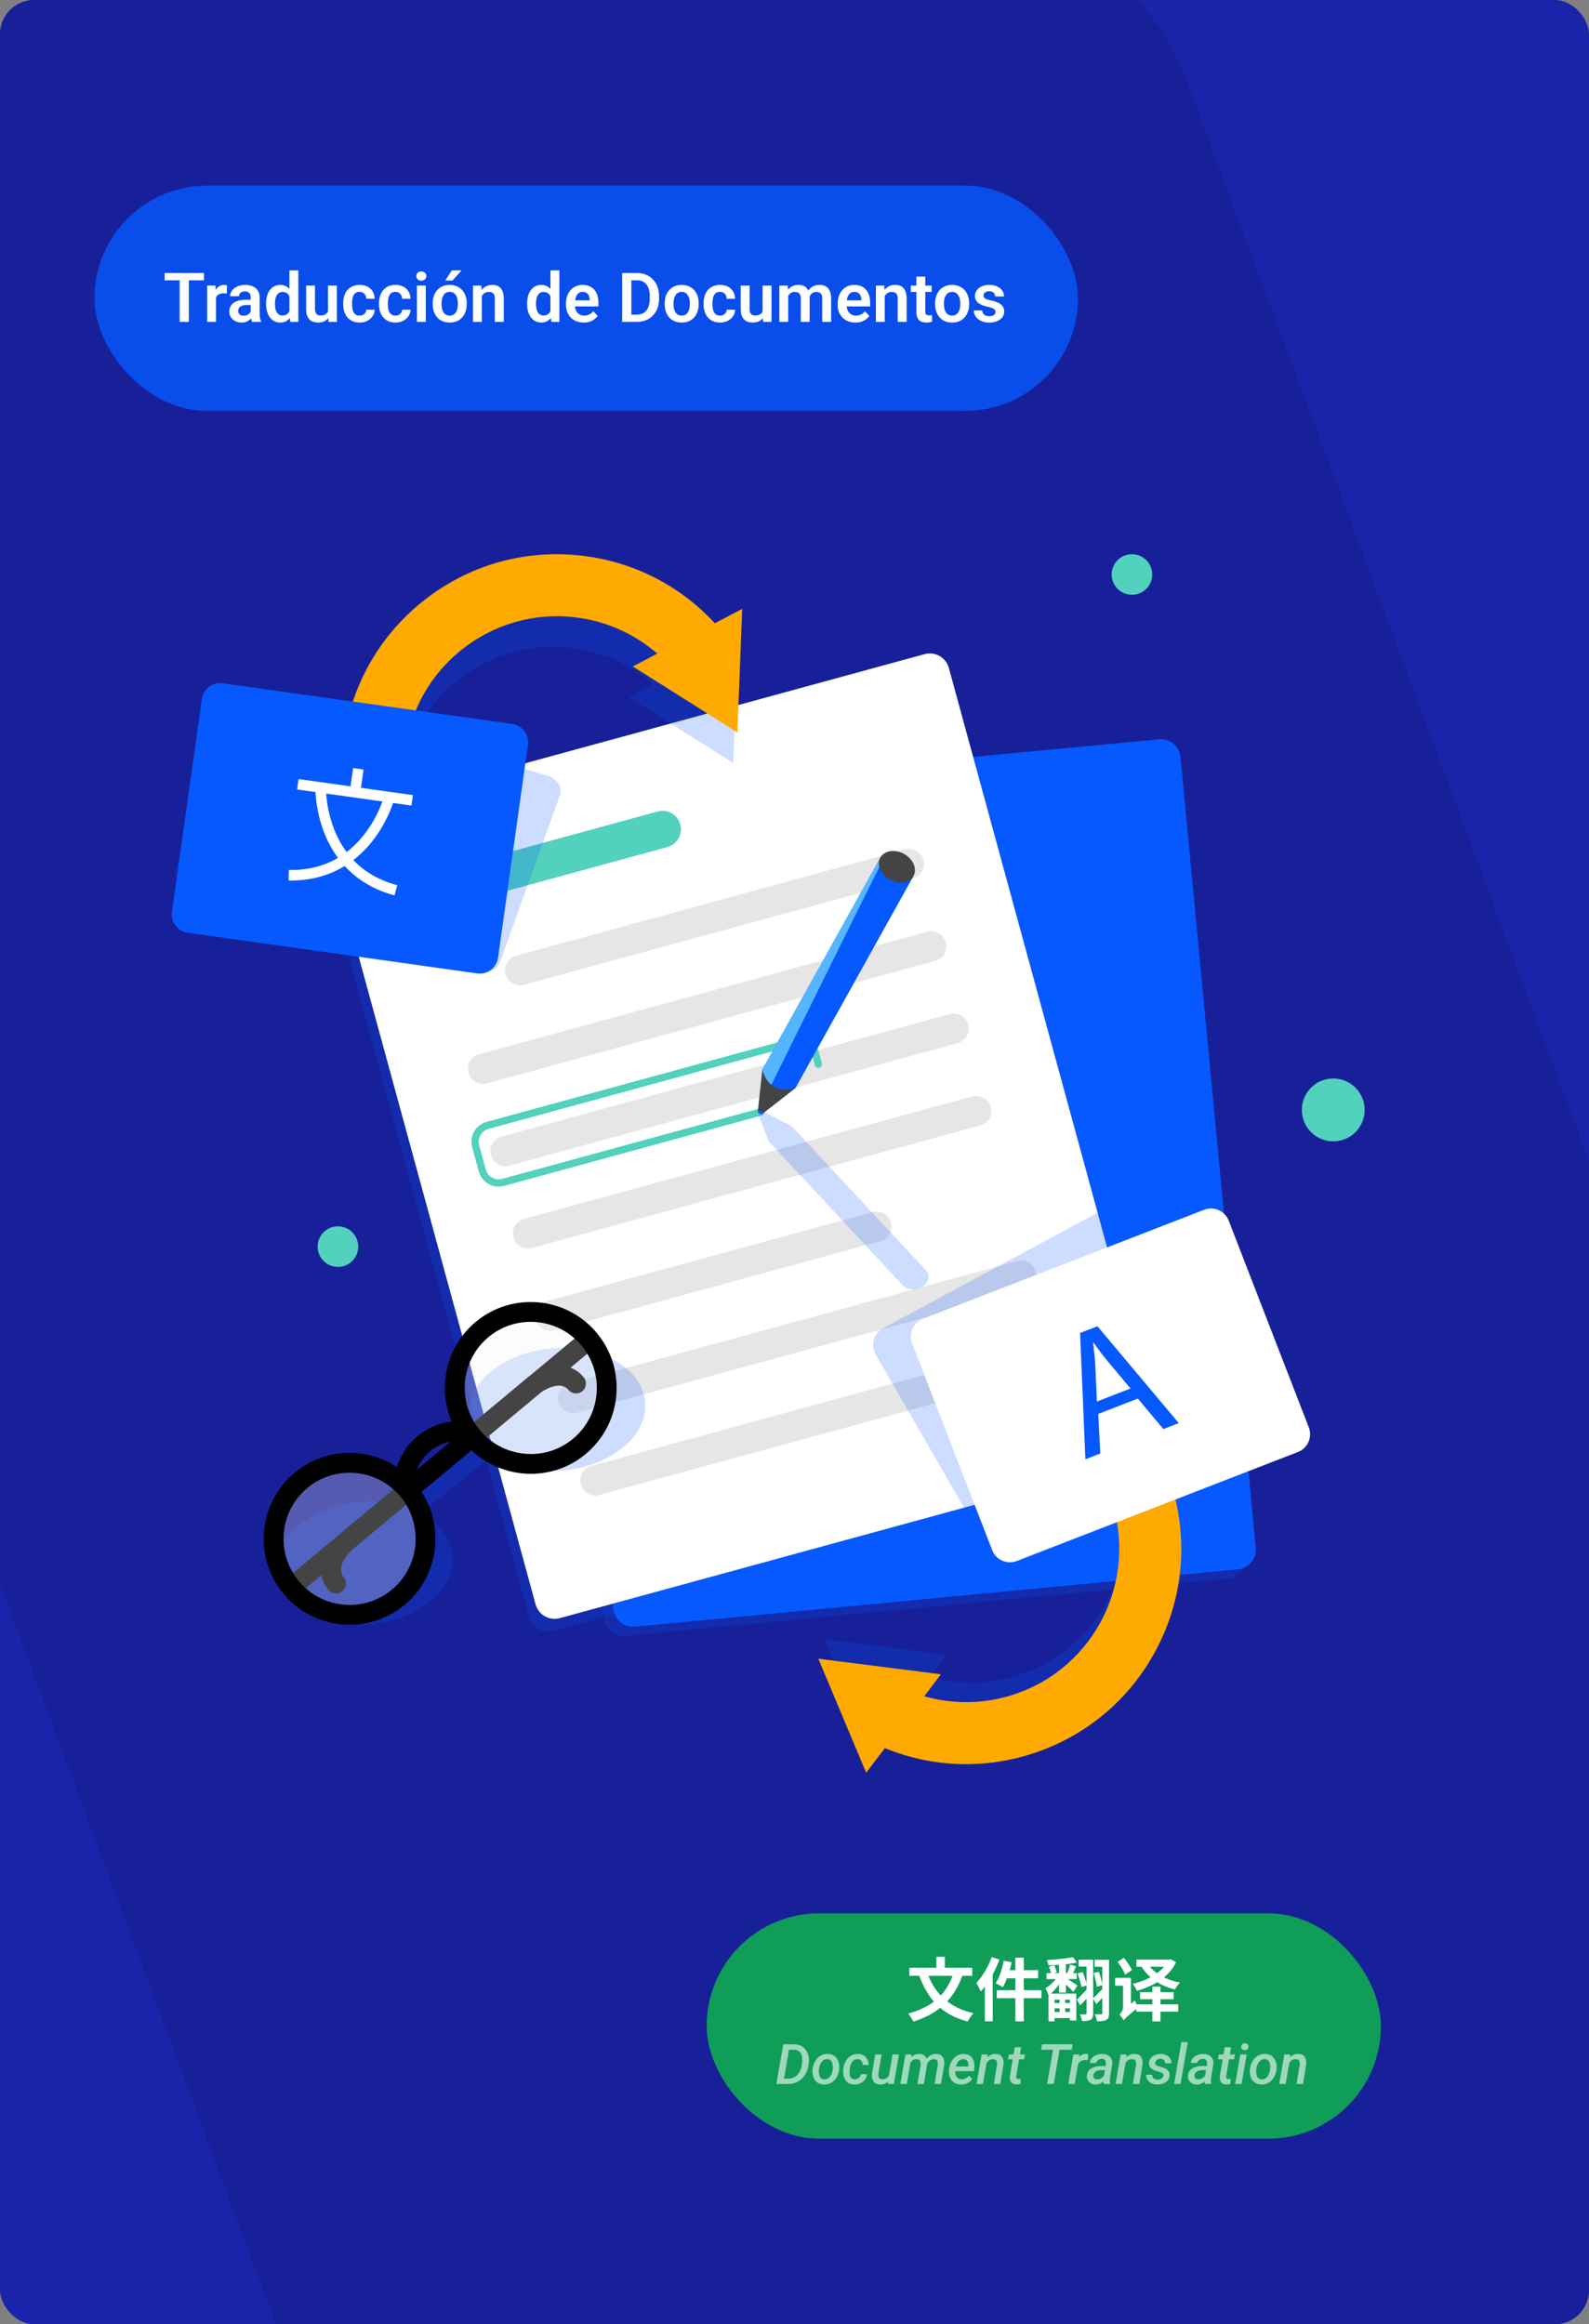 <svg width="370" height="541" viewBox="0 0 370 541" fill="none" xmlns="http://www.w3.org/2000/svg">
<rect x="0" y="0" width="370" height="541" fill="#808080" stroke="none"/>
<g clip-path="url(#clip0_4084_22069)">
<rect width="370" height="541" rx="8" fill="#1A24AA"/>
<path d="M-117.858 52.461C-130.034 19.789 -105.873 -15 -71.006 -15H228.99C249.869 -15 268.55 -2.026 275.842 17.539L474.858 551.539C487.034 584.211 462.873 619 428.006 619H128.01C107.131 619 88.45 606.026 81.158 586.461L-117.858 52.461Z" fill="#172099"/>
<path opacity="0.2" d="M290.23 362.388L272.712 178.333C272.471 175.808 270.23 173.956 267.705 174.197L127.259 187.564C124.734 187.805 122.882 190.046 123.123 192.571L140.641 376.626C140.881 379.151 143.123 381.003 145.648 380.763L286.094 367.395C288.618 367.155 290.47 364.913 290.23 362.388Z" fill="#0659FF"/>
<path d="M292.404 360.266L274.885 176.211C274.645 173.686 272.404 171.834 269.879 172.075L129.433 185.442C126.908 185.683 125.056 187.924 125.296 190.449L142.815 374.504C143.055 377.029 145.297 378.881 147.822 378.64L288.267 365.273C290.792 365.032 292.644 362.791 292.404 360.266Z" fill="#0659FF"/>
<path opacity="0.2" d="M268.135 336.792L219.417 158.44C218.749 155.993 216.223 154.552 213.777 155.22L77.682 192.395C75.236 193.063 73.794 195.588 74.462 198.035L123.18 376.388C123.849 378.834 126.374 380.276 128.82 379.608L264.915 342.433C267.361 341.764 268.803 339.239 268.135 336.792Z" fill="#0659FF"/>
<path d="M266.44 339.47L130.346 376.645C127.899 377.313 125.374 375.871 124.705 373.425L75.988 195.072C75.319 192.626 76.761 190.1 79.208 189.432L215.302 152.257C217.749 151.589 220.274 153.03 220.942 155.477L269.66 333.83C270.328 336.276 268.887 338.802 266.44 339.47Z" fill="white"/>
<path d="M155.394 197.165L103.073 211.457C100.788 212.081 98.429 210.734 97.805 208.449C97.181 206.164 98.527 203.805 100.813 203.181L153.133 188.889C155.418 188.265 157.777 189.611 158.401 191.897C159.026 194.182 157.679 196.541 155.394 197.165Z" fill="#52D1BD"/>
<path d="M212.531 204.49L122.035 229.21C120.167 229.72 118.239 228.62 117.728 226.751C117.218 224.883 118.319 222.955 120.187 222.445L210.684 197.725C212.552 197.215 214.48 198.316 214.99 200.184C215.5 202.052 214.399 203.98 212.531 204.49Z" fill="black" fill-opacity="0.1"/>
<path d="M217.766 223.651L113.382 252.164C111.514 252.674 109.586 251.573 109.076 249.705C108.566 247.837 109.666 245.909 111.535 245.399L215.918 216.886C217.786 216.376 219.714 217.477 220.224 219.345C220.734 221.213 219.634 223.141 217.766 223.651Z" fill="black" fill-opacity="0.1"/>
<path d="M222.998 242.812L118.615 271.324C116.747 271.835 114.819 270.734 114.308 268.866C113.798 266.998 114.899 265.07 116.767 264.559L221.15 236.047C223.018 235.536 224.946 236.637 225.456 238.505C225.967 240.373 224.866 242.301 222.998 242.812Z" fill="black" fill-opacity="0.1"/>
<path d="M228.232 261.972L123.849 290.485C121.981 290.995 120.053 289.894 119.543 288.026C119.032 286.158 120.133 284.23 122.001 283.72L226.384 255.207C228.253 254.697 230.181 255.797 230.691 257.665C231.201 259.534 230.1 261.462 228.232 261.972Z" fill="black" fill-opacity="0.1"/>
<path d="M205.027 288.901L129.084 309.646C127.215 310.156 125.287 309.055 124.777 307.187C124.267 305.319 125.368 303.391 127.236 302.881L203.18 282.136C205.048 281.626 206.976 282.727 207.486 284.595C207.996 286.463 206.896 288.391 205.027 288.901Z" fill="black" fill-opacity="0.1"/>
<path d="M238.701 300.293L134.318 328.806C132.45 329.316 130.522 328.215 130.011 326.347C129.501 324.479 130.602 322.551 132.47 322.041L236.853 293.528C238.721 293.018 240.649 294.119 241.16 295.987C241.67 297.855 240.569 299.783 238.701 300.293Z" fill="black" fill-opacity="0.1"/>
<path d="M243.933 319.454L139.55 347.967C137.682 348.477 135.754 347.377 135.244 345.508C134.734 343.64 135.834 341.712 137.703 341.202L242.086 312.689C243.954 312.179 245.882 313.28 246.392 315.148C246.902 317.016 245.802 318.944 243.933 319.454Z" fill="black" fill-opacity="0.1"/>
<path d="M116.103 276.207C115.28 276.207 114.467 275.993 113.733 275.574C112.621 274.939 111.822 273.908 111.485 272.673L109.941 267.023C109.604 265.787 109.767 264.494 110.403 263.381C111.038 262.269 112.068 261.47 113.304 261.133L184.787 241.606C186.024 241.268 187.317 241.433 188.429 242.068C189.542 242.703 190.34 243.733 190.678 244.969L191.368 247.497C191.492 247.95 191.225 248.416 190.773 248.54C190.321 248.664 189.854 248.397 189.731 247.945L189.04 245.416C188.822 244.618 188.306 243.953 187.588 243.542C186.869 243.132 186.033 243.026 185.235 243.244L113.752 262.77C112.104 263.221 111.129 264.927 111.579 266.575L113.122 272.225C113.573 273.873 115.28 274.847 116.927 274.398L176.84 258.032C177.294 257.907 177.76 258.175 177.883 258.627C178.007 259.08 177.74 259.546 177.288 259.67L117.375 276.035C116.954 276.15 116.528 276.207 116.103 276.207Z" fill="#52D1BD"/>
<path opacity="0.2" d="M170.738 177.608L171.864 148.851L165.494 152.204C157.332 143.364 146.368 137.8 134.322 136.449C121.031 134.959 107.955 138.734 97.503 147.078C87.05 155.422 80.473 167.338 78.983 180.629C78.826 182.022 78.727 183.436 78.688 184.83L93.112 185.241C93.141 184.245 93.212 183.234 93.324 182.237C95.514 162.707 113.184 148.6 132.714 150.79C139.968 151.604 146.67 154.563 152.081 159.265L146.395 162.258L170.738 177.608Z" fill="#0659FF"/>
<path d="M171.699 170.477L172.825 141.72L166.455 145.073C158.293 136.234 147.328 130.669 135.283 129.318C121.992 127.828 108.916 131.603 98.464 139.947C88.011 148.291 81.434 160.207 79.944 173.498C79.787 174.891 79.688 176.305 79.648 177.7L94.073 178.11C94.102 177.114 94.173 176.103 94.285 175.106C96.475 155.576 114.145 141.469 133.675 143.659C140.929 144.473 147.631 147.432 153.042 152.134L147.356 155.127L171.699 170.477Z" fill="#FFAA00"/>
<path opacity="0.2" d="M127.346 180.512L60.263 161.075C57.925 160.398 55.494 161.345 54.832 163.189L40.865 202.103C40.203 203.948 41.561 205.993 43.898 206.67L110.981 226.107C113.318 226.784 115.75 225.838 116.412 223.993L130.379 185.079C131.041 183.234 129.683 181.19 127.346 180.512Z" fill="#0659FF"/>
<path d="M111.121 226.578L43.699 217.105C41.349 216.775 39.712 214.603 40.042 212.253L47.005 162.697C47.335 160.348 49.508 158.711 51.857 159.041L119.279 168.514C121.628 168.844 123.265 171.016 122.935 173.366L115.972 222.922C115.642 225.271 113.47 226.908 111.121 226.578Z" fill="#0659FF"/>
<path d="M91.524 186.9L95.809 187.501L96.149 185.076L84.051 183.376L84.649 179.115L82.224 178.774L81.625 183.035L69.526 181.335L69.185 183.761L73.469 184.363C73.551 186.141 73.921 189.85 75.523 193.914C76.238 195.728 77.256 197.732 78.697 199.681C75.376 201.637 71.554 202.581 67.261 202.496L67.213 204.946C72.638 205.053 76.924 203.612 80.257 201.574C82.899 204.452 86.623 207.018 91.867 208.41L92.495 206.042C88.346 204.94 84.931 202.979 82.278 200.184C84.201 198.708 85.731 197.062 86.918 195.515C89.578 192.05 90.956 188.587 91.524 186.9ZM80.714 198.322C79.568 196.778 78.606 195.036 77.834 193.095C76.471 189.671 76.066 186.464 75.947 184.711L89.047 186.552C88.45 188.204 87.176 191.175 84.923 194.091C83.646 195.744 82.241 197.154 80.714 198.322Z" fill="white"/>
<path opacity="0.2" d="M210.215 299.183C210.218 299.187 210.221 299.192 210.225 299.196C211.268 300.315 213.32 300.438 214.809 299.472C216.298 298.505 216.659 296.814 215.616 295.695C215.612 295.69 215.608 295.687 215.604 295.683L184.386 262.182C184.386 262.182 184.384 262.182 184.384 262.182L184.386 262.181L177.367 258.506C177.191 258.316 176.843 258.295 176.591 258.459C176.339 258.623 176.278 258.909 176.454 259.099L178.995 265.682L178.997 265.68C178.997 265.681 178.997 265.682 178.997 265.683L210.215 299.183Z" fill="#0659FF"/>
<path d="M177.826 259.049C177.981 258.77 177.815 258.381 177.454 258.18C177.094 257.979 176.675 258.043 176.52 258.322C176.364 258.601 176.531 258.99 176.891 259.191C177.252 259.392 177.67 259.328 177.826 259.049Z" fill="#0659FF"/>
<path d="M185.215 253.277L177.806 259.048L176.5 258.321L177.505 248.983L185.215 253.277Z" fill="#444444"/>
<path d="M212.704 203.914L185.215 253.274C182.567 254.028 180.792 253.441 179.623 252.486C177.944 251.112 177.508 248.982 177.508 248.982L204.997 199.622L212.704 203.914Z" fill="#0659FF"/>
<path d="M179.623 252.486C177.944 251.112 177.508 248.982 177.508 248.982L204.997 199.622L205.661 199.992C199.66 211.978 183.765 244.109 179.623 252.486Z" fill="#55B6FF"/>
<path d="M212.702 203.897C213.62 202.248 212.638 199.951 210.509 198.765C208.38 197.58 205.91 197.955 204.992 199.603C204.074 201.252 205.056 203.549 207.185 204.735C209.314 205.92 211.784 205.545 212.702 203.897Z" fill="#444444"/>
<path opacity="0.2" d="M191.879 381.516L203.016 408.053L207.371 402.321C218.505 406.881 230.794 407.289 242.281 403.421C254.956 399.153 265.21 390.204 271.155 378.223C277.099 366.242 278.023 352.663 273.754 339.988C273.307 338.659 272.799 337.336 272.246 336.056L259 341.782C259.395 342.697 259.758 343.643 260.078 344.593C266.35 363.218 256.3 383.473 237.675 389.745C230.758 392.074 223.432 392.226 216.542 390.252L220.43 385.136L191.879 381.516Z" fill="#0659FF"/>
<path d="M190.551 386.09L201.688 412.628L206.043 406.896C217.177 411.456 229.466 411.863 240.953 407.995C253.628 403.727 263.882 394.778 269.827 382.797C275.771 370.816 276.695 357.238 272.426 344.562C271.979 343.234 271.471 341.911 270.918 340.63L257.671 346.356C258.067 347.271 258.43 348.217 258.75 349.168C265.022 367.792 254.972 388.047 236.347 394.319C229.43 396.648 222.104 396.8 215.214 394.826L219.101 389.71L190.551 386.09Z" fill="#FFAA00"/>
<path opacity="0.2" d="M301.572 326.461L273.472 277.689C272.313 275.535 269.627 274.728 267.472 275.887L205.642 309.149C203.488 310.308 202.681 312.994 203.84 315.149L231.94 363.921C233.099 366.075 235.785 366.882 237.94 365.723L299.77 332.461C301.924 331.302 302.731 328.616 301.572 326.461Z" fill="#0659FF"/>
<path d="M302.226 337.971L236.762 363.343C234.481 364.227 231.915 363.094 231.031 360.813L212.383 312.696C211.499 310.415 212.631 307.849 214.912 306.965L280.376 281.593C282.657 280.709 285.223 281.842 286.107 284.123L304.756 332.24C305.64 334.521 304.507 337.087 302.226 337.971Z" fill="white"/>
<path d="M255.735 329.109L256.204 338.328L252.734 339.672L251.492 310.269L255.54 308.7L274.476 331.246L270.891 332.635L264.948 325.539L255.735 329.109ZM263.238 323.186L257.795 316.694C256.56 315.222 255.577 313.829 254.609 312.475L254.531 312.505C254.744 314.196 254.932 315.941 255.043 317.716L255.413 326.219L263.238 323.186Z" fill="#0659FF"/>
<path opacity="0.2" d="M128.501 313.858C117.164 314.817 108.511 321.96 109.176 329.812C109.344 331.807 110.101 333.655 111.318 335.288L92.86 350.348C90.048 349.647 86.929 349.381 83.676 349.656C72.338 350.615 63.686 357.758 64.35 365.609C65.014 373.462 74.744 379.049 86.081 378.091C97.418 377.131 106.071 369.989 105.406 362.136C105.059 358.027 102.225 354.54 97.98 352.285L114.791 338.568C118.818 341.338 124.613 342.825 130.906 342.292C142.244 341.333 150.896 334.191 150.232 326.339C149.567 318.487 139.838 312.899 128.501 313.858Z" fill="#0659FF"/>
<path d="M135.607 323.813C134.627 324.629 133.171 324.496 132.355 323.516C130.242 320.979 125.91 324.124 125.867 324.156L69.649 370.971C68.669 371.787 67.213 371.654 66.398 370.674C65.582 369.695 65.715 368.239 66.695 367.423L123.02 320.524C125.844 318.437 132.011 315.886 135.904 320.562C136.719 321.541 136.586 322.998 135.607 323.813Z" fill="black"/>
<path d="M79.722 370.346C80.702 369.53 80.835 368.074 80.019 367.094C77.906 364.557 81.784 360.866 81.824 360.829L138.047 314.021C139.027 313.205 139.16 311.749 138.344 310.77C137.529 309.79 136.073 309.657 135.093 310.473L78.767 357.372C76.204 359.771 72.578 365.373 76.471 370.049C77.286 371.028 78.743 371.161 79.722 370.346Z" fill="black"/>
<path opacity="0.28" d="M93.578 370.352C100.302 363.628 100.302 352.726 93.578 346.001C86.853 339.277 75.951 339.277 69.226 346.001C62.502 352.726 62.502 363.628 69.226 370.352C75.951 377.077 86.853 377.077 93.578 370.352Z" fill="#F2F2F2"/>
<path opacity="0.28" d="M123.582 340.277C133.092 340.277 140.802 332.568 140.802 323.058C140.802 313.548 133.092 305.839 123.582 305.839C114.073 305.839 106.363 313.548 106.363 323.058C106.363 332.568 114.073 340.277 123.582 340.277Z" fill="#F2F2F2"/>
<path d="M110.781 307.683C103.85 313.454 101.822 322.973 105.167 330.863C99.154 331.603 94.234 335.7 92.416 341.479C85.263 336.761 75.546 337.021 68.603 342.802C60.122 349.863 58.978 362.512 66.029 370.981C73.091 379.461 85.728 380.616 94.208 373.554C97.023 371.21 99.031 368.257 100.201 365.02C100.492 364.216 100.743 363.387 100.929 362.551C101.136 361.598 101.278 360.638 101.346 359.66C101.714 354.667 100.238 349.527 96.782 345.375C96.644 345.21 96.496 345.032 96.346 344.876C96.422 344.414 96.507 343.963 96.613 343.513C97.207 341.196 98.416 339.208 100.131 337.78C101.846 336.352 104.02 335.523 106.407 335.359C106.868 335.335 107.339 335.324 107.806 335.355C107.932 335.531 108.07 335.696 108.208 335.862C111.654 340.002 116.442 342.384 121.42 342.926C122.393 343.037 123.363 343.071 124.338 343.04C125.193 343.008 126.064 342.924 126.908 342.782C130.304 342.218 133.572 340.779 136.387 338.435C144.867 331.374 146.021 318.737 138.96 310.256C131.908 301.787 119.261 300.622 110.781 307.683ZM96.521 361.034C95.895 364.419 94.116 367.623 91.254 370.006C84.725 375.442 75.014 374.555 69.578 368.027C64.151 361.509 65.028 351.787 71.557 346.35C77.459 341.436 85.992 341.702 91.585 346.639L91.594 346.65C92.172 347.151 92.721 347.715 93.233 348.33C93.529 348.684 93.813 349.049 94.063 349.422C95.715 351.791 96.595 354.484 96.749 357.219C96.829 358.494 96.756 359.777 96.521 361.034ZM133.432 334.887C130.57 337.27 127.097 338.44 123.654 338.442C122.375 338.445 121.1 338.285 119.861 337.975C117.199 337.328 114.71 335.975 112.68 333.921C112.359 333.607 112.051 333.262 111.756 332.907C111.244 332.292 110.789 331.65 110.401 330.991C110.401 330.991 110.401 330.991 110.391 330.98C106.549 324.585 107.833 316.145 113.735 311.231C120.265 305.795 129.985 306.693 135.412 313.211C140.848 319.74 139.961 329.451 133.432 334.887Z" fill="black"/>
<path d="M310.448 265.664C314.489 265.664 317.764 262.389 317.764 258.349C317.764 254.309 314.489 251.033 310.448 251.033C306.408 251.033 303.133 254.309 303.133 258.349C303.133 262.389 306.408 265.664 310.448 265.664Z" fill="#52D1BD"/>
<path d="M263.572 138.448C266.181 138.448 268.296 136.333 268.296 133.724C268.296 131.115 266.181 129 263.572 129C260.963 129 258.848 131.115 258.848 133.724C258.848 136.333 260.963 138.448 263.572 138.448Z" fill="#52D1BD"/>
<path d="M78.689 294.889C81.298 294.889 83.413 292.774 83.413 290.165C83.413 287.556 81.298 285.441 78.689 285.441C76.08 285.441 73.965 287.556 73.965 290.165C73.965 292.774 76.08 294.889 78.689 294.889Z" fill="#52D1BD"/>
<rect x="22" y="43.198" width="229" height="52.454" rx="26.227" fill="#0659FF" fill-opacity="0.8"/>
<path d="M43.969 63.55V74.925H41.828V63.55H43.969ZM47.5 63.55V65.245H38.336V63.55H47.5ZM50.289 68.198V74.925H48.227V66.472H50.18L50.289 68.198ZM52.859 66.417L52.828 68.339C52.714 68.318 52.583 68.302 52.438 68.292C52.297 68.282 52.164 68.276 52.039 68.276C51.721 68.276 51.443 68.321 51.203 68.409C50.964 68.493 50.763 68.615 50.602 68.776C50.445 68.938 50.325 69.136 50.242 69.37C50.159 69.599 50.112 69.86 50.102 70.151L49.656 70.097C49.656 69.56 49.711 69.063 49.82 68.605C49.93 68.146 50.089 67.745 50.297 67.401C50.505 67.058 50.766 66.792 51.078 66.605C51.396 66.412 51.76 66.315 52.172 66.315C52.286 66.315 52.409 66.326 52.539 66.347C52.675 66.362 52.781 66.386 52.859 66.417ZM58.383 73.128V69.23C58.383 68.943 58.333 68.696 58.234 68.487C58.135 68.279 57.984 68.118 57.781 68.003C57.578 67.888 57.32 67.831 57.008 67.831C56.732 67.831 56.49 67.878 56.281 67.972C56.078 68.065 55.922 68.198 55.812 68.37C55.703 68.537 55.648 68.73 55.648 68.948H53.578C53.578 68.599 53.661 68.269 53.828 67.956C53.995 67.638 54.232 67.357 54.539 67.112C54.852 66.862 55.224 66.667 55.656 66.526C56.094 66.386 56.583 66.315 57.125 66.315C57.766 66.315 58.336 66.425 58.836 66.644C59.341 66.857 59.737 67.18 60.023 67.612C60.315 68.045 60.461 68.589 60.461 69.245V72.933C60.461 73.355 60.487 73.716 60.539 74.019C60.596 74.315 60.68 74.573 60.789 74.792V74.925H58.688C58.589 74.711 58.513 74.44 58.461 74.112C58.409 73.779 58.383 73.451 58.383 73.128ZM58.672 69.776L58.688 71.003H57.383C57.06 71.003 56.776 71.037 56.531 71.105C56.286 71.167 56.086 71.261 55.93 71.386C55.773 71.505 55.656 71.651 55.578 71.823C55.5 71.99 55.461 72.18 55.461 72.394C55.461 72.602 55.508 72.789 55.602 72.956C55.7 73.123 55.841 73.255 56.023 73.355C56.211 73.448 56.43 73.495 56.68 73.495C57.044 73.495 57.362 73.422 57.633 73.276C57.904 73.125 58.115 72.943 58.266 72.73C58.417 72.516 58.497 72.313 58.508 72.12L59.102 73.011C59.029 73.224 58.919 73.451 58.773 73.69C58.628 73.93 58.44 74.154 58.211 74.362C57.982 74.571 57.706 74.743 57.383 74.878C57.06 75.013 56.685 75.081 56.258 75.081C55.711 75.081 55.221 74.972 54.789 74.753C54.357 74.534 54.016 74.235 53.766 73.855C53.516 73.474 53.391 73.042 53.391 72.558C53.391 72.11 53.474 71.714 53.641 71.37C53.807 71.026 54.055 70.737 54.383 70.503C54.711 70.263 55.117 70.084 55.602 69.964C56.091 69.839 56.651 69.776 57.281 69.776H58.672ZM67.391 73.128V62.925H69.469V74.925H67.594L67.391 73.128ZM61.961 70.8V70.636C61.961 69.99 62.034 69.404 62.18 68.878C62.331 68.347 62.55 67.891 62.836 67.511C63.122 67.13 63.469 66.836 63.875 66.628C64.287 66.42 64.753 66.315 65.273 66.315C65.779 66.315 66.219 66.417 66.594 66.62C66.974 66.823 67.297 67.112 67.562 67.487C67.833 67.862 68.049 68.308 68.211 68.823C68.372 69.334 68.49 69.896 68.562 70.511V70.956C68.49 71.555 68.372 72.105 68.211 72.605C68.049 73.105 67.833 73.542 67.562 73.917C67.297 74.287 66.974 74.573 66.594 74.776C66.213 74.98 65.768 75.081 65.258 75.081C64.742 75.081 64.279 74.974 63.867 74.761C63.461 74.547 63.115 74.248 62.828 73.862C62.547 73.477 62.331 73.024 62.18 72.503C62.034 71.982 61.961 71.414 61.961 70.8ZM64.031 70.636V70.8C64.031 71.164 64.062 71.505 64.125 71.823C64.188 72.141 64.289 72.422 64.43 72.667C64.57 72.907 64.75 73.094 64.969 73.23C65.193 73.365 65.463 73.433 65.781 73.433C66.188 73.433 66.521 73.344 66.781 73.167C67.047 72.985 67.253 72.737 67.398 72.425C67.544 72.107 67.638 71.75 67.68 71.355V70.128C67.659 69.815 67.604 69.526 67.516 69.261C67.432 68.995 67.312 68.766 67.156 68.573C67.005 68.38 66.818 68.23 66.594 68.12C66.37 68.011 66.104 67.956 65.797 67.956C65.479 67.956 65.208 68.026 64.984 68.167C64.76 68.302 64.578 68.493 64.438 68.737C64.297 68.982 64.193 69.266 64.125 69.589C64.062 69.912 64.031 70.261 64.031 70.636ZM76.367 72.917V66.472H78.445V74.925H76.492L76.367 72.917ZM76.633 71.167L77.273 71.151C77.273 71.719 77.211 72.243 77.086 72.722C76.961 73.201 76.766 73.618 76.5 73.972C76.24 74.321 75.909 74.594 75.508 74.792C75.107 74.985 74.633 75.081 74.086 75.081C73.669 75.081 73.289 75.024 72.945 74.909C72.602 74.789 72.305 74.605 72.055 74.355C71.81 74.099 71.62 73.774 71.484 73.378C71.349 72.977 71.281 72.495 71.281 71.933V66.472H73.344V71.948C73.344 72.23 73.375 72.464 73.438 72.651C73.505 72.839 73.596 72.993 73.711 73.112C73.831 73.227 73.969 73.31 74.125 73.362C74.287 73.409 74.458 73.433 74.641 73.433C75.141 73.433 75.534 73.334 75.82 73.136C76.112 72.933 76.32 72.662 76.445 72.323C76.57 71.98 76.633 71.594 76.633 71.167ZM83.742 73.456C84.034 73.456 84.294 73.399 84.523 73.284C84.753 73.17 84.935 73.008 85.07 72.8C85.211 72.591 85.287 72.349 85.297 72.073H87.242C87.232 72.646 87.07 73.159 86.758 73.612C86.445 74.065 86.029 74.425 85.508 74.69C84.992 74.951 84.414 75.081 83.773 75.081C83.122 75.081 82.555 74.972 82.07 74.753C81.586 74.534 81.182 74.23 80.859 73.839C80.542 73.448 80.302 72.995 80.141 72.48C79.984 71.964 79.906 71.412 79.906 70.823V70.573C79.906 69.985 79.984 69.433 80.141 68.917C80.302 68.401 80.542 67.948 80.859 67.558C81.182 67.167 81.586 66.862 82.07 66.644C82.555 66.425 83.12 66.315 83.766 66.315C84.448 66.315 85.047 66.448 85.562 66.714C86.083 66.98 86.49 67.355 86.781 67.839C87.078 68.323 87.232 68.894 87.242 69.55H85.297C85.287 69.248 85.219 68.977 85.094 68.737C84.969 68.498 84.792 68.305 84.562 68.159C84.333 68.013 84.055 67.94 83.727 67.94C83.378 67.94 83.086 68.013 82.852 68.159C82.622 68.305 82.443 68.505 82.312 68.761C82.188 69.011 82.099 69.292 82.047 69.605C82 69.912 81.977 70.235 81.977 70.573V70.823C81.977 71.167 82 71.495 82.047 71.808C82.099 72.12 82.188 72.401 82.312 72.651C82.443 72.896 82.622 73.091 82.852 73.237C83.086 73.383 83.383 73.456 83.742 73.456ZM92.086 73.456C92.378 73.456 92.638 73.399 92.867 73.284C93.096 73.17 93.279 73.008 93.414 72.8C93.555 72.591 93.63 72.349 93.641 72.073H95.586C95.576 72.646 95.414 73.159 95.102 73.612C94.789 74.065 94.372 74.425 93.852 74.69C93.336 74.951 92.758 75.081 92.117 75.081C91.466 75.081 90.898 74.972 90.414 74.753C89.93 74.534 89.526 74.23 89.203 73.839C88.885 73.448 88.646 72.995 88.484 72.48C88.328 71.964 88.25 71.412 88.25 70.823V70.573C88.25 69.985 88.328 69.433 88.484 68.917C88.646 68.401 88.885 67.948 89.203 67.558C89.526 67.167 89.93 66.862 90.414 66.644C90.898 66.425 91.463 66.315 92.109 66.315C92.792 66.315 93.391 66.448 93.906 66.714C94.427 66.98 94.833 67.355 95.125 67.839C95.422 68.323 95.576 68.894 95.586 69.55H93.641C93.63 69.248 93.562 68.977 93.438 68.737C93.312 68.498 93.135 68.305 92.906 68.159C92.677 68.013 92.398 67.94 92.07 67.94C91.721 67.94 91.43 68.013 91.195 68.159C90.966 68.305 90.787 68.505 90.656 68.761C90.531 69.011 90.443 69.292 90.391 69.605C90.344 69.912 90.32 70.235 90.32 70.573V70.823C90.32 71.167 90.344 71.495 90.391 71.808C90.443 72.12 90.531 72.401 90.656 72.651C90.787 72.896 90.966 73.091 91.195 73.237C91.43 73.383 91.727 73.456 92.086 73.456ZM99.148 66.472V74.925H97.078V66.472H99.148ZM96.938 64.261C96.938 63.953 97.042 63.698 97.25 63.495C97.463 63.292 97.75 63.19 98.109 63.19C98.469 63.19 98.753 63.292 98.961 63.495C99.174 63.698 99.281 63.953 99.281 64.261C99.281 64.563 99.174 64.815 98.961 65.019C98.753 65.222 98.469 65.323 98.109 65.323C97.75 65.323 97.463 65.222 97.25 65.019C97.042 64.815 96.938 64.563 96.938 64.261ZM100.75 70.784V70.62C100.75 70 100.839 69.43 101.016 68.909C101.193 68.383 101.451 67.927 101.789 67.542C102.128 67.157 102.542 66.857 103.031 66.644C103.521 66.425 104.078 66.315 104.703 66.315C105.339 66.315 105.901 66.425 106.391 66.644C106.885 66.857 107.302 67.157 107.641 67.542C107.979 67.927 108.237 68.383 108.414 68.909C108.591 69.43 108.68 70 108.68 70.62V70.784C108.68 71.399 108.591 71.969 108.414 72.495C108.237 73.016 107.979 73.472 107.641 73.862C107.302 74.248 106.888 74.547 106.398 74.761C105.909 74.974 105.349 75.081 104.719 75.081C104.094 75.081 103.534 74.974 103.039 74.761C102.544 74.547 102.128 74.248 101.789 73.862C101.451 73.472 101.193 73.016 101.016 72.495C100.839 71.969 100.75 71.399 100.75 70.784ZM102.812 70.62V70.784C102.812 71.154 102.849 71.5 102.922 71.823C102.995 72.146 103.107 72.43 103.258 72.675C103.409 72.92 103.604 73.112 103.844 73.253C104.089 73.388 104.38 73.456 104.719 73.456C105.052 73.456 105.339 73.388 105.578 73.253C105.818 73.112 106.013 72.92 106.164 72.675C106.32 72.43 106.435 72.146 106.508 71.823C106.581 71.5 106.617 71.154 106.617 70.784V70.62C106.617 70.255 106.581 69.914 106.508 69.597C106.435 69.274 106.32 68.99 106.164 68.745C106.013 68.495 105.815 68.3 105.57 68.159C105.331 68.013 105.042 67.94 104.703 67.94C104.37 67.94 104.083 68.013 103.844 68.159C103.604 68.3 103.409 68.495 103.258 68.745C103.107 68.99 102.995 69.274 102.922 69.597C102.849 69.914 102.812 70.255 102.812 70.62ZM103.68 65.3L105.211 62.925H107.492L105.359 65.3H103.68ZM112.203 68.276V74.925H110.141V66.472H112.078L112.203 68.276ZM111.875 70.394H111.266C111.271 69.779 111.354 69.222 111.516 68.722C111.677 68.222 111.904 67.792 112.195 67.433C112.492 67.073 112.844 66.797 113.25 66.605C113.656 66.412 114.109 66.315 114.609 66.315C115.016 66.315 115.383 66.373 115.711 66.487C116.039 66.602 116.32 66.784 116.555 67.034C116.794 67.284 116.977 67.612 117.102 68.019C117.232 68.42 117.297 68.914 117.297 69.503V74.925H115.219V69.487C115.219 69.102 115.161 68.797 115.047 68.573C114.938 68.349 114.776 68.19 114.562 68.097C114.354 68.003 114.096 67.956 113.789 67.956C113.471 67.956 113.193 68.021 112.953 68.151C112.719 68.276 112.521 68.451 112.359 68.675C112.203 68.899 112.083 69.157 112 69.448C111.917 69.74 111.875 70.055 111.875 70.394ZM128.172 73.128V62.925H130.25V74.925H128.375L128.172 73.128ZM122.742 70.8V70.636C122.742 69.99 122.815 69.404 122.961 68.878C123.112 68.347 123.331 67.891 123.617 67.511C123.904 67.13 124.25 66.836 124.656 66.628C125.068 66.42 125.534 66.315 126.055 66.315C126.56 66.315 127 66.417 127.375 66.62C127.755 66.823 128.078 67.112 128.344 67.487C128.615 67.862 128.831 68.308 128.992 68.823C129.154 69.334 129.271 69.896 129.344 70.511V70.956C129.271 71.555 129.154 72.105 128.992 72.605C128.831 73.105 128.615 73.542 128.344 73.917C128.078 74.287 127.755 74.573 127.375 74.776C126.995 74.98 126.549 75.081 126.039 75.081C125.523 75.081 125.06 74.974 124.648 74.761C124.242 74.547 123.896 74.248 123.609 73.862C123.328 73.477 123.112 73.024 122.961 72.503C122.815 71.982 122.742 71.414 122.742 70.8ZM124.812 70.636V70.8C124.812 71.164 124.844 71.505 124.906 71.823C124.969 72.141 125.07 72.422 125.211 72.667C125.352 72.907 125.531 73.094 125.75 73.23C125.974 73.365 126.245 73.433 126.562 73.433C126.969 73.433 127.302 73.344 127.562 73.167C127.828 72.985 128.034 72.737 128.18 72.425C128.326 72.107 128.419 71.75 128.461 71.355V70.128C128.44 69.815 128.385 69.526 128.297 69.261C128.214 68.995 128.094 68.766 127.938 68.573C127.786 68.38 127.599 68.23 127.375 68.12C127.151 68.011 126.885 67.956 126.578 67.956C126.26 67.956 125.99 68.026 125.766 68.167C125.542 68.302 125.359 68.493 125.219 68.737C125.078 68.982 124.974 69.266 124.906 69.589C124.844 69.912 124.812 70.261 124.812 70.636ZM135.914 75.081C135.273 75.081 134.698 74.977 134.188 74.769C133.677 74.56 133.242 74.271 132.883 73.901C132.529 73.526 132.255 73.091 132.062 72.597C131.875 72.097 131.781 71.56 131.781 70.987V70.675C131.781 70.024 131.875 69.433 132.062 68.901C132.25 68.365 132.516 67.904 132.859 67.519C133.203 67.133 133.615 66.836 134.094 66.628C134.573 66.42 135.102 66.315 135.68 66.315C136.279 66.315 136.807 66.417 137.266 66.62C137.724 66.818 138.107 67.099 138.414 67.464C138.721 67.829 138.953 68.266 139.109 68.776C139.266 69.282 139.344 69.841 139.344 70.456V71.323H132.719V69.901H137.312V69.745C137.302 69.417 137.24 69.118 137.125 68.847C137.01 68.571 136.833 68.352 136.594 68.19C136.354 68.024 136.044 67.94 135.664 67.94C135.357 67.94 135.089 68.008 134.859 68.144C134.635 68.274 134.448 68.461 134.297 68.706C134.151 68.946 134.042 69.232 133.969 69.565C133.896 69.899 133.859 70.269 133.859 70.675V70.987C133.859 71.341 133.906 71.67 134 71.972C134.099 72.274 134.242 72.537 134.43 72.761C134.622 72.98 134.852 73.151 135.117 73.276C135.388 73.396 135.695 73.456 136.039 73.456C136.471 73.456 136.862 73.373 137.211 73.206C137.565 73.034 137.872 72.782 138.133 72.448L139.172 73.526C138.995 73.787 138.755 74.037 138.453 74.276C138.156 74.516 137.797 74.711 137.375 74.862C136.953 75.008 136.466 75.081 135.914 75.081ZM148.266 74.925H145.812L145.828 73.237H148.266C148.927 73.237 149.482 73.091 149.93 72.8C150.378 72.503 150.716 72.079 150.945 71.526C151.174 70.969 151.289 70.302 151.289 69.526V68.94C151.289 68.341 151.224 67.813 151.094 67.355C150.964 66.896 150.771 66.511 150.516 66.198C150.266 65.886 149.956 65.649 149.586 65.487C149.216 65.326 148.792 65.245 148.312 65.245H145.766V63.55H148.312C149.073 63.55 149.766 63.677 150.391 63.933C151.021 64.188 151.565 64.555 152.023 65.034C152.487 65.508 152.841 66.076 153.086 66.737C153.336 67.399 153.461 68.138 153.461 68.956V69.526C153.461 70.339 153.336 71.079 153.086 71.745C152.841 72.407 152.487 72.974 152.023 73.448C151.565 73.922 151.018 74.287 150.383 74.542C149.747 74.797 149.042 74.925 148.266 74.925ZM147.016 63.55V74.925H144.867V63.55H147.016ZM154.766 70.784V70.62C154.766 70 154.854 69.43 155.031 68.909C155.208 68.383 155.466 67.927 155.805 67.542C156.143 67.157 156.557 66.857 157.047 66.644C157.536 66.425 158.094 66.315 158.719 66.315C159.354 66.315 159.917 66.425 160.406 66.644C160.901 66.857 161.318 67.157 161.656 67.542C161.995 67.927 162.253 68.383 162.43 68.909C162.607 69.43 162.695 70 162.695 70.62V70.784C162.695 71.399 162.607 71.969 162.43 72.495C162.253 73.016 161.995 73.472 161.656 73.862C161.318 74.248 160.904 74.547 160.414 74.761C159.924 74.974 159.365 75.081 158.734 75.081C158.109 75.081 157.549 74.974 157.055 74.761C156.56 74.547 156.143 74.248 155.805 73.862C155.466 73.472 155.208 73.016 155.031 72.495C154.854 71.969 154.766 71.399 154.766 70.784ZM156.828 70.62V70.784C156.828 71.154 156.865 71.5 156.938 71.823C157.01 72.146 157.122 72.43 157.273 72.675C157.424 72.92 157.62 73.112 157.859 73.253C158.104 73.388 158.396 73.456 158.734 73.456C159.068 73.456 159.354 73.388 159.594 73.253C159.833 73.112 160.029 72.92 160.18 72.675C160.336 72.43 160.451 72.146 160.523 71.823C160.596 71.5 160.633 71.154 160.633 70.784V70.62C160.633 70.255 160.596 69.914 160.523 69.597C160.451 69.274 160.336 68.99 160.18 68.745C160.029 68.495 159.831 68.3 159.586 68.159C159.346 68.013 159.057 67.94 158.719 67.94C158.385 67.94 158.099 68.013 157.859 68.159C157.62 68.3 157.424 68.495 157.273 68.745C157.122 68.99 157.01 69.274 156.938 69.597C156.865 69.914 156.828 70.255 156.828 70.62ZM167.664 73.456C167.956 73.456 168.216 73.399 168.445 73.284C168.674 73.17 168.857 73.008 168.992 72.8C169.133 72.591 169.208 72.349 169.219 72.073H171.164C171.154 72.646 170.992 73.159 170.68 73.612C170.367 74.065 169.951 74.425 169.43 74.69C168.914 74.951 168.336 75.081 167.695 75.081C167.044 75.081 166.477 74.972 165.992 74.753C165.508 74.534 165.104 74.23 164.781 73.839C164.464 73.448 164.224 72.995 164.062 72.48C163.906 71.964 163.828 71.412 163.828 70.823V70.573C163.828 69.985 163.906 69.433 164.062 68.917C164.224 68.401 164.464 67.948 164.781 67.558C165.104 67.167 165.508 66.862 165.992 66.644C166.477 66.425 167.042 66.315 167.688 66.315C168.37 66.315 168.969 66.448 169.484 66.714C170.005 66.98 170.411 67.355 170.703 67.839C171 68.323 171.154 68.894 171.164 69.55H169.219C169.208 69.248 169.141 68.977 169.016 68.737C168.891 68.498 168.714 68.305 168.484 68.159C168.255 68.013 167.977 67.94 167.648 67.94C167.299 67.94 167.008 68.013 166.773 68.159C166.544 68.305 166.365 68.505 166.234 68.761C166.109 69.011 166.021 69.292 165.969 69.605C165.922 69.912 165.898 70.235 165.898 70.573V70.823C165.898 71.167 165.922 71.495 165.969 71.808C166.021 72.12 166.109 72.401 166.234 72.651C166.365 72.896 166.544 73.091 166.773 73.237C167.008 73.383 167.305 73.456 167.664 73.456ZM177.57 72.917V66.472H179.648V74.925H177.695L177.57 72.917ZM177.836 71.167L178.477 71.151C178.477 71.719 178.414 72.243 178.289 72.722C178.164 73.201 177.969 73.618 177.703 73.972C177.443 74.321 177.112 74.594 176.711 74.792C176.31 74.985 175.836 75.081 175.289 75.081C174.872 75.081 174.492 75.024 174.148 74.909C173.805 74.789 173.508 74.605 173.258 74.355C173.013 74.099 172.823 73.774 172.688 73.378C172.552 72.977 172.484 72.495 172.484 71.933V66.472H174.547V71.948C174.547 72.23 174.578 72.464 174.641 72.651C174.708 72.839 174.799 72.993 174.914 73.112C175.034 73.227 175.172 73.31 175.328 73.362C175.49 73.409 175.661 73.433 175.844 73.433C176.344 73.433 176.737 73.334 177.023 73.136C177.315 72.933 177.523 72.662 177.648 72.323C177.773 71.98 177.836 71.594 177.836 71.167ZM183.531 68.206V74.925H181.469V66.472H183.414L183.531 68.206ZM183.227 70.394H182.594C182.594 69.805 182.664 69.263 182.805 68.769C182.951 68.274 183.164 67.844 183.445 67.48C183.727 67.11 184.073 66.823 184.484 66.62C184.901 66.417 185.383 66.315 185.93 66.315C186.31 66.315 186.659 66.373 186.977 66.487C187.294 66.597 187.568 66.771 187.797 67.011C188.031 67.245 188.211 67.552 188.336 67.933C188.461 68.308 188.523 68.758 188.523 69.284V74.925H186.461V69.495C186.461 69.099 186.404 68.789 186.289 68.565C186.18 68.341 186.021 68.185 185.812 68.097C185.604 68.003 185.354 67.956 185.062 67.956C184.74 67.956 184.461 68.021 184.227 68.151C183.997 68.276 183.807 68.451 183.656 68.675C183.51 68.899 183.401 69.157 183.328 69.448C183.26 69.74 183.227 70.055 183.227 70.394ZM188.367 70.011L187.516 70.167C187.521 69.636 187.594 69.138 187.734 68.675C187.875 68.206 188.081 67.797 188.352 67.448C188.628 67.094 188.969 66.818 189.375 66.62C189.786 66.417 190.26 66.315 190.797 66.315C191.214 66.315 191.589 66.375 191.922 66.495C192.26 66.61 192.549 66.795 192.789 67.05C193.029 67.3 193.211 67.625 193.336 68.026C193.466 68.427 193.531 68.917 193.531 69.495V74.925H191.453V69.487C191.453 69.076 191.396 68.761 191.281 68.542C191.172 68.323 191.013 68.172 190.805 68.089C190.596 68 190.352 67.956 190.07 67.956C189.784 67.956 189.534 68.011 189.32 68.12C189.112 68.224 188.935 68.37 188.789 68.558C188.648 68.745 188.542 68.964 188.469 69.214C188.401 69.459 188.367 69.724 188.367 70.011ZM199.18 75.081C198.539 75.081 197.964 74.977 197.453 74.769C196.943 74.56 196.508 74.271 196.148 73.901C195.794 73.526 195.521 73.091 195.328 72.597C195.141 72.097 195.047 71.56 195.047 70.987V70.675C195.047 70.024 195.141 69.433 195.328 68.901C195.516 68.365 195.781 67.904 196.125 67.519C196.469 67.133 196.88 66.836 197.359 66.628C197.839 66.42 198.367 66.315 198.945 66.315C199.544 66.315 200.073 66.417 200.531 66.62C200.99 66.818 201.372 67.099 201.68 67.464C201.987 67.829 202.219 68.266 202.375 68.776C202.531 69.282 202.609 69.841 202.609 70.456V71.323H195.984V69.901H200.578V69.745C200.568 69.417 200.505 69.118 200.391 68.847C200.276 68.571 200.099 68.352 199.859 68.19C199.62 68.024 199.31 67.94 198.93 67.94C198.622 67.94 198.354 68.008 198.125 68.144C197.901 68.274 197.714 68.461 197.562 68.706C197.417 68.946 197.307 69.232 197.234 69.565C197.161 69.899 197.125 70.269 197.125 70.675V70.987C197.125 71.341 197.172 71.67 197.266 71.972C197.365 72.274 197.508 72.537 197.695 72.761C197.888 72.98 198.117 73.151 198.383 73.276C198.654 73.396 198.961 73.456 199.305 73.456C199.737 73.456 200.128 73.373 200.477 73.206C200.831 73.034 201.138 72.782 201.398 72.448L202.438 73.526C202.26 73.787 202.021 74.037 201.719 74.276C201.422 74.516 201.062 74.711 200.641 74.862C200.219 75.008 199.732 75.081 199.18 75.081ZM206.016 68.276V74.925H203.953V66.472H205.891L206.016 68.276ZM205.688 70.394H205.078C205.083 69.779 205.167 69.222 205.328 68.722C205.49 68.222 205.716 67.792 206.008 67.433C206.305 67.073 206.656 66.797 207.062 66.605C207.469 66.412 207.922 66.315 208.422 66.315C208.828 66.315 209.195 66.373 209.523 66.487C209.852 66.602 210.133 66.784 210.367 67.034C210.607 67.284 210.789 67.612 210.914 68.019C211.044 68.42 211.109 68.914 211.109 69.503V74.925H209.031V69.487C209.031 69.102 208.974 68.797 208.859 68.573C208.75 68.349 208.589 68.19 208.375 68.097C208.167 68.003 207.909 67.956 207.602 67.956C207.284 67.956 207.005 68.021 206.766 68.151C206.531 68.276 206.333 68.451 206.172 68.675C206.016 68.899 205.896 69.157 205.812 69.448C205.729 69.74 205.688 70.055 205.688 70.394ZM216.93 66.472V67.956H212.086V66.472H216.93ZM213.383 64.394H215.453V72.487C215.453 72.737 215.487 72.93 215.555 73.065C215.622 73.201 215.724 73.292 215.859 73.339C215.995 73.386 216.156 73.409 216.344 73.409C216.479 73.409 216.604 73.401 216.719 73.386C216.833 73.37 216.93 73.355 217.008 73.339L217.016 74.886C216.844 74.943 216.648 74.99 216.43 75.026C216.216 75.063 215.974 75.081 215.703 75.081C215.24 75.081 214.833 75.003 214.484 74.847C214.135 74.685 213.865 74.427 213.672 74.073C213.479 73.714 213.383 73.24 213.383 72.651V64.394ZM217.734 70.784V70.62C217.734 70 217.823 69.43 218 68.909C218.177 68.383 218.435 67.927 218.773 67.542C219.112 67.157 219.526 66.857 220.016 66.644C220.505 66.425 221.062 66.315 221.688 66.315C222.323 66.315 222.885 66.425 223.375 66.644C223.87 66.857 224.286 67.157 224.625 67.542C224.964 67.927 225.221 68.383 225.398 68.909C225.576 69.43 225.664 70 225.664 70.62V70.784C225.664 71.399 225.576 71.969 225.398 72.495C225.221 73.016 224.964 73.472 224.625 73.862C224.286 74.248 223.872 74.547 223.383 74.761C222.893 74.974 222.333 75.081 221.703 75.081C221.078 75.081 220.518 74.974 220.023 74.761C219.529 74.547 219.112 74.248 218.773 73.862C218.435 73.472 218.177 73.016 218 72.495C217.823 71.969 217.734 71.399 217.734 70.784ZM219.797 70.62V70.784C219.797 71.154 219.833 71.5 219.906 71.823C219.979 72.146 220.091 72.43 220.242 72.675C220.393 72.92 220.589 73.112 220.828 73.253C221.073 73.388 221.365 73.456 221.703 73.456C222.036 73.456 222.323 73.388 222.562 73.253C222.802 73.112 222.997 72.92 223.148 72.675C223.305 72.43 223.419 72.146 223.492 71.823C223.565 71.5 223.602 71.154 223.602 70.784V70.62C223.602 70.255 223.565 69.914 223.492 69.597C223.419 69.274 223.305 68.99 223.148 68.745C222.997 68.495 222.799 68.3 222.555 68.159C222.315 68.013 222.026 67.94 221.688 67.94C221.354 67.94 221.068 68.013 220.828 68.159C220.589 68.3 220.393 68.495 220.242 68.745C220.091 68.99 219.979 69.274 219.906 69.597C219.833 69.914 219.797 70.255 219.797 70.62ZM231.812 72.612C231.812 72.435 231.766 72.276 231.672 72.136C231.578 71.995 231.401 71.868 231.141 71.753C230.885 71.633 230.51 71.521 230.016 71.417C229.578 71.323 229.174 71.206 228.805 71.065C228.435 70.925 228.117 70.755 227.852 70.558C227.586 70.355 227.378 70.118 227.227 69.847C227.081 69.571 227.008 69.253 227.008 68.894C227.008 68.545 227.083 68.216 227.234 67.909C227.385 67.597 227.604 67.323 227.891 67.089C228.177 66.849 228.526 66.662 228.938 66.526C229.349 66.386 229.812 66.315 230.328 66.315C231.047 66.315 231.664 66.433 232.18 66.667C232.701 66.901 233.099 67.224 233.375 67.636C233.651 68.042 233.789 68.5 233.789 69.011H231.727C231.727 68.787 231.674 68.584 231.57 68.401C231.471 68.219 231.318 68.073 231.109 67.964C230.901 67.849 230.638 67.792 230.32 67.792C230.034 67.792 229.792 67.839 229.594 67.933C229.401 68.026 229.255 68.149 229.156 68.3C229.057 68.451 229.008 68.618 229.008 68.8C229.008 68.935 229.034 69.058 229.086 69.167C229.143 69.271 229.234 69.368 229.359 69.456C229.484 69.545 229.654 69.625 229.867 69.698C230.086 69.771 230.354 69.841 230.672 69.909C231.302 70.034 231.852 70.201 232.32 70.409C232.794 70.612 233.164 70.883 233.43 71.222C233.695 71.56 233.828 71.993 233.828 72.519C233.828 72.894 233.747 73.237 233.586 73.55C233.424 73.857 233.19 74.125 232.883 74.355C232.576 74.584 232.208 74.763 231.781 74.894C231.354 75.019 230.872 75.081 230.336 75.081C229.56 75.081 228.904 74.943 228.367 74.667C227.831 74.386 227.424 74.032 227.148 73.605C226.872 73.172 226.734 72.724 226.734 72.261H228.711C228.727 72.589 228.815 72.852 228.977 73.05C229.138 73.248 229.341 73.391 229.586 73.48C229.836 73.563 230.099 73.605 230.375 73.605C230.688 73.605 230.951 73.563 231.164 73.48C231.378 73.391 231.539 73.274 231.648 73.128C231.758 72.977 231.812 72.805 231.812 72.612Z" fill="white"/>
<rect x="164.539" y="445.348" width="157" height="52.454" rx="26.227" fill="#0F9D58"/>
<path d="M222.111 459.043L224.159 459.651C223.487 461.571 222.618 463.235 221.551 464.643C220.484 466.051 219.215 467.24 217.743 468.211C216.282 469.171 214.591 469.955 212.671 470.563C212.607 470.392 212.5 470.189 212.351 469.955C212.202 469.72 212.047 469.485 211.887 469.251C211.738 469.027 211.594 468.84 211.455 468.691C213.3 468.2 214.916 467.533 216.303 466.691C217.69 465.848 218.863 464.803 219.823 463.555C220.783 462.296 221.546 460.792 222.111 459.043ZM215.919 459.171C216.463 460.76 217.215 462.184 218.175 463.443C219.135 464.701 220.319 465.768 221.727 466.643C223.146 467.517 224.799 468.168 226.687 468.595C226.538 468.744 226.372 468.936 226.191 469.171C226.02 469.405 225.855 469.64 225.695 469.875C225.535 470.12 225.407 470.333 225.311 470.515C223.316 470.003 221.599 469.256 220.159 468.275C218.719 467.283 217.498 466.077 216.495 464.659C215.503 463.24 214.671 461.603 213.999 459.747L215.919 459.171ZM211.743 458.019H226.399V459.891H211.743V458.019ZM218.047 455.475H220.015V459.155H218.047V455.475ZM236.431 455.683H238.383V470.499H236.431V455.683ZM233.711 456.371L235.567 456.739C235.418 457.464 235.236 458.184 235.023 458.899C234.81 459.613 234.57 460.285 234.303 460.915C234.047 461.533 233.775 462.077 233.487 462.547C233.37 462.451 233.204 462.344 232.991 462.227C232.788 462.109 232.58 461.997 232.367 461.891C232.164 461.773 231.983 461.688 231.823 461.635C232.111 461.208 232.378 460.712 232.623 460.147C232.868 459.571 233.082 458.963 233.263 458.323C233.444 457.672 233.594 457.021 233.711 456.371ZM234.335 458.579H241.743V460.467H233.855L234.335 458.579ZM232.095 463.235H242.495V465.107H232.095V463.235ZM230.911 455.539L232.735 456.115C232.394 457.011 231.994 457.917 231.535 458.835C231.076 459.741 230.575 460.6 230.031 461.411C229.498 462.221 228.943 462.936 228.367 463.555C228.303 463.395 228.212 463.192 228.095 462.947C227.978 462.691 227.85 462.435 227.711 462.179C227.572 461.923 227.444 461.715 227.327 461.555C227.807 461.064 228.266 460.499 228.703 459.859C229.151 459.219 229.562 458.531 229.935 457.795C230.319 457.059 230.644 456.307 230.911 455.539ZM229.327 459.971L231.151 458.147V458.163V470.483H229.327V459.971ZM243.695 459.267H250.719V460.659H243.695V459.267ZM244.975 466.227H249.631V467.459H244.975V466.227ZM245.023 468.307H249.519V469.731H245.023V468.307ZM246.607 456.995H248.207V463.795H246.607V456.995ZM246.735 464.899H248.031V469.043H246.735V464.899ZM249.823 455.523L250.767 456.787C250.159 456.925 249.476 457.043 248.719 457.139C247.962 457.235 247.188 457.309 246.399 457.363C245.62 457.416 244.868 457.453 244.143 457.475C244.122 457.293 244.068 457.085 243.983 456.851C243.908 456.605 243.828 456.403 243.743 456.243C244.447 456.189 245.172 456.131 245.919 456.067C246.666 456.003 247.375 455.928 248.047 455.843C248.73 455.747 249.322 455.64 249.823 455.523ZM247.999 460.259C248.148 460.333 248.356 460.461 248.623 460.643C248.9 460.813 249.188 461 249.487 461.203C249.796 461.405 250.079 461.597 250.335 461.779C250.591 461.949 250.772 462.072 250.879 462.147L249.919 463.635C249.78 463.464 249.594 463.267 249.359 463.043C249.135 462.808 248.884 462.568 248.607 462.323C248.34 462.067 248.084 461.827 247.839 461.603C247.594 461.379 247.386 461.197 247.215 461.059L247.999 460.259ZM244.271 457.779L245.503 457.459C245.61 457.715 245.716 457.992 245.823 458.291C245.94 458.589 246.026 458.84 246.079 459.043L244.783 459.427C244.73 459.213 244.655 458.952 244.559 458.643C244.463 458.323 244.367 458.035 244.271 457.779ZM249.183 457.267L250.575 457.683C250.404 458.067 250.234 458.445 250.063 458.819C249.903 459.192 249.754 459.512 249.615 459.779L248.447 459.427C248.532 459.224 248.623 459 248.719 458.755C248.815 458.499 248.9 458.243 248.975 457.987C249.06 457.72 249.13 457.48 249.183 457.267ZM246.335 459.955L247.423 460.579C247.167 461.027 246.863 461.501 246.511 462.003C246.159 462.493 245.78 462.957 245.375 463.395C244.97 463.832 244.564 464.195 244.159 464.483C244.095 464.227 243.988 463.939 243.839 463.619C243.7 463.288 243.567 463.005 243.439 462.771C243.802 462.568 244.164 462.312 244.527 462.003C244.9 461.683 245.247 461.347 245.567 460.995C245.887 460.632 246.143 460.285 246.335 459.955ZM244.143 464.035H250.623V470.307H249.135V465.459H245.551V470.499H244.143V464.035ZM251.151 456.147H253.855V457.747H251.151V456.147ZM253.007 456.147H254.543V468.627C254.543 469 254.5 469.309 254.415 469.555C254.34 469.8 254.191 469.987 253.967 470.115C253.732 470.253 253.45 470.339 253.119 470.371C252.788 470.413 252.394 470.435 251.935 470.435C251.914 470.221 251.855 469.955 251.759 469.635C251.663 469.325 251.562 469.064 251.455 468.851C251.732 468.861 251.994 468.872 252.239 468.883C252.495 468.883 252.671 468.877 252.767 468.867C252.852 468.867 252.911 468.851 252.943 468.819C252.986 468.776 253.007 468.701 253.007 468.595V456.147ZM254.879 456.179H257.311V457.779H254.879V456.179ZM256.671 456.179H258.239V468.579C258.239 468.984 258.196 469.309 258.111 469.555C258.026 469.811 257.86 470.008 257.615 470.147C257.37 470.285 257.066 470.371 256.703 470.403C256.351 470.445 255.924 470.467 255.423 470.467C255.402 470.243 255.338 469.965 255.231 469.635C255.124 469.315 255.012 469.048 254.895 468.835C255.204 468.845 255.503 468.851 255.791 468.851C256.09 468.851 256.287 468.851 256.383 468.851C256.49 468.851 256.564 468.829 256.607 468.787C256.65 468.744 256.671 468.669 256.671 468.563V456.179ZM250.895 459.331L252.095 459.027C252.234 459.347 252.367 459.699 252.495 460.083C252.634 460.456 252.756 460.824 252.863 461.187C252.97 461.539 253.05 461.848 253.103 462.115L251.823 462.515C251.78 462.237 251.706 461.917 251.599 461.555C251.503 461.192 251.391 460.813 251.263 460.419C251.146 460.024 251.023 459.661 250.895 459.331ZM254.671 459.219L255.887 458.979C256.004 459.309 256.116 459.672 256.223 460.067C256.33 460.451 256.426 460.819 256.511 461.171C256.596 461.523 256.66 461.832 256.703 462.099L255.407 462.419C255.375 462.141 255.316 461.821 255.231 461.459C255.156 461.085 255.071 460.707 254.975 460.323C254.879 459.928 254.778 459.56 254.671 459.219ZM254.495 465.155C254.804 464.856 255.188 464.483 255.647 464.035C256.106 463.576 256.575 463.101 257.055 462.611L257.775 463.827C257.38 464.264 256.964 464.712 256.527 465.171C256.09 465.629 255.668 466.067 255.263 466.483L254.495 465.155ZM250.767 465.459C251.098 465.139 251.503 464.723 251.983 464.211C252.474 463.699 252.97 463.165 253.471 462.611L254.239 463.811C253.802 464.312 253.348 464.824 252.879 465.347C252.41 465.859 251.956 466.333 251.519 466.771L250.767 465.459ZM260.239 456.643L261.711 455.699C261.935 455.987 262.17 456.307 262.415 456.659C262.66 457 262.884 457.336 263.087 457.667C263.3 457.987 263.466 458.28 263.583 458.547L262.015 459.619C261.908 459.352 261.759 459.048 261.567 458.707C261.375 458.355 261.162 457.997 260.927 457.635C260.692 457.272 260.463 456.941 260.239 456.643ZM261.647 470.275L261.199 468.515L261.519 467.907L264.271 465.635C264.367 465.891 264.484 466.179 264.623 466.499C264.762 466.819 264.89 467.064 265.007 467.235C264.346 467.779 263.807 468.232 263.391 468.595C262.986 468.947 262.666 469.224 262.431 469.427C262.207 469.64 262.036 469.811 261.919 469.939C261.802 470.067 261.711 470.179 261.647 470.275ZM259.663 460.371H262.735V462.211H259.663V460.371ZM264.623 456.131H272.511V457.779H264.623V456.131ZM271.967 456.131H272.303L272.623 456.051L273.855 456.723C273.439 457.587 272.911 458.371 272.271 459.075C271.631 459.768 270.906 460.392 270.095 460.947C269.295 461.501 268.436 461.981 267.519 462.387C266.612 462.792 265.684 463.128 264.735 463.395C264.671 463.235 264.58 463.053 264.463 462.851C264.356 462.648 264.239 462.451 264.111 462.259C263.983 462.056 263.855 461.891 263.727 461.763C264.623 461.56 265.492 461.293 266.335 460.963C267.188 460.621 267.983 460.221 268.719 459.763C269.455 459.304 270.1 458.792 270.655 458.227C271.21 457.661 271.647 457.059 271.967 456.419V456.131ZM267.151 456.963C267.62 457.709 268.228 458.381 268.975 458.979C269.732 459.576 270.602 460.088 271.583 460.515C272.564 460.931 273.62 461.245 274.751 461.459C274.623 461.587 274.484 461.747 274.335 461.939C274.186 462.131 274.042 462.328 273.903 462.531C273.775 462.733 273.663 462.915 273.567 463.075C272.394 462.787 271.311 462.387 270.319 461.875C269.327 461.363 268.436 460.744 267.647 460.019C266.868 459.283 266.207 458.451 265.663 457.523L267.151 456.963ZM265.471 463.683H273.279V465.347H265.471V463.683ZM264.575 466.547H274.351V468.243H264.575V466.547ZM268.335 462.419H270.223V470.515H268.335V462.419ZM261.647 470.275C261.594 470.136 261.508 469.981 261.391 469.811C261.274 469.64 261.146 469.469 261.007 469.299C260.879 469.128 260.767 469 260.671 468.915C260.842 468.765 261.018 468.541 261.199 468.243C261.391 467.933 261.487 467.565 261.487 467.139V460.371H263.343V468.179C263.343 468.179 263.284 468.227 263.167 468.323C263.06 468.419 262.922 468.552 262.751 468.723C262.58 468.883 262.41 469.053 262.239 469.235C262.079 469.416 261.94 469.597 261.823 469.779C261.706 469.971 261.647 470.136 261.647 470.275Z" fill="white"/>
<path opacity="0.6" d="M183.484 485.075H181.472L181.707 483.812L183.529 483.824C184.151 483.824 184.68 483.682 185.116 483.399C185.556 483.115 185.905 482.737 186.163 482.263C186.425 481.789 186.601 481.266 186.69 480.695L186.753 480.187C186.8 479.827 186.811 479.47 186.785 479.114C186.764 478.755 186.688 478.427 186.557 478.13C186.425 477.83 186.229 477.589 185.966 477.407C185.704 477.221 185.355 477.121 184.919 477.108L182.818 477.102L183.04 475.833L184.963 475.839C185.581 475.852 186.114 475.979 186.563 476.22C187.016 476.457 187.384 476.778 187.667 477.185C187.951 477.587 188.146 478.048 188.251 478.568C188.361 479.089 188.383 479.635 188.315 480.206L188.251 480.701C188.163 481.323 187.987 481.903 187.725 482.44C187.462 482.974 187.124 483.437 186.709 483.831C186.294 484.224 185.814 484.531 185.268 484.751C184.726 484.967 184.132 485.075 183.484 485.075ZM183.948 475.833L182.342 485.075H180.78L182.386 475.833H183.948ZM189.191 481.755L189.21 481.609C189.261 481.135 189.377 480.684 189.559 480.257C189.741 479.829 189.982 479.451 190.283 479.121C190.587 478.786 190.945 478.526 191.355 478.34C191.77 478.154 192.231 478.067 192.739 478.08C193.23 478.088 193.651 478.19 194.002 478.384C194.358 478.579 194.646 478.839 194.866 479.165C195.09 479.487 195.247 479.855 195.335 480.27C195.424 480.68 195.448 481.11 195.405 481.558L195.393 481.704C195.338 482.178 195.217 482.627 195.031 483.05C194.849 483.473 194.605 483.85 194.301 484.18C194 484.506 193.643 484.762 193.228 484.948C192.818 485.13 192.361 485.214 191.857 485.202C191.37 485.193 190.949 485.094 190.594 484.903C190.243 484.709 189.955 484.451 189.73 484.129C189.51 483.807 189.356 483.443 189.267 483.037C189.178 482.627 189.153 482.199 189.191 481.755ZM190.695 481.609L190.683 481.755C190.661 481.988 190.659 482.233 190.676 482.491C190.693 482.749 190.744 482.991 190.829 483.215C190.913 483.439 191.044 483.623 191.222 483.767C191.4 483.911 191.637 483.987 191.933 483.996C192.246 484.004 192.519 483.941 192.752 483.805C192.985 483.67 193.179 483.488 193.336 483.259C193.493 483.031 193.617 482.781 193.71 482.51C193.804 482.235 193.865 481.966 193.895 481.704L193.907 481.558C193.933 481.33 193.937 481.086 193.92 480.828C193.903 480.566 193.852 480.32 193.768 480.092C193.683 479.859 193.552 479.671 193.374 479.527C193.196 479.379 192.959 479.3 192.663 479.292C192.346 479.284 192.071 479.349 191.838 479.489C191.605 479.624 191.41 479.808 191.254 480.041C191.097 480.274 190.972 480.528 190.879 480.803C190.791 481.078 190.729 481.347 190.695 481.609ZM198.985 483.989C199.235 483.993 199.464 483.947 199.671 483.85C199.878 483.752 200.05 483.613 200.185 483.431C200.325 483.249 200.422 483.039 200.477 482.802L201.893 482.796C201.838 483.287 201.664 483.714 201.372 484.078C201.084 484.442 200.725 484.723 200.293 484.922C199.866 485.117 199.413 485.21 198.935 485.202C198.448 485.193 198.031 485.094 197.684 484.903C197.341 484.713 197.064 484.457 196.853 484.135C196.641 483.814 196.493 483.45 196.408 483.043C196.328 482.633 196.309 482.208 196.351 481.768L196.376 481.539C196.427 481.069 196.539 480.625 196.713 480.206C196.891 479.787 197.125 479.417 197.417 479.095C197.714 478.769 198.063 478.515 198.465 478.333C198.867 478.152 199.32 478.067 199.823 478.08C200.331 478.088 200.769 478.204 201.137 478.429C201.505 478.653 201.787 478.96 201.981 479.349C202.176 479.734 202.271 480.174 202.267 480.669L200.864 480.663C200.864 480.426 200.824 480.206 200.744 480.003C200.667 479.796 200.545 479.628 200.375 479.501C200.21 479.37 199.995 479.3 199.728 479.292C199.415 479.284 199.146 479.345 198.922 479.476C198.702 479.607 198.518 479.785 198.37 480.009C198.226 480.234 198.111 480.481 198.027 480.752C197.946 481.019 197.891 481.283 197.862 481.545L197.836 481.768C197.815 481.992 197.807 482.233 197.811 482.491C197.819 482.745 197.86 482.984 197.932 483.208C198.004 483.433 198.122 483.617 198.287 483.761C198.456 483.905 198.689 483.981 198.985 483.989ZM206.933 483.38L207.828 478.207H209.326L208.132 485.075H206.723L206.933 483.38ZM207.352 482.028L207.847 482.009C207.796 482.424 207.703 482.826 207.567 483.215C207.432 483.6 207.248 483.945 207.015 484.25C206.782 484.554 206.493 484.793 206.146 484.967C205.799 485.14 205.39 485.221 204.92 485.208C204.544 485.195 204.226 485.121 203.968 484.986C203.714 484.846 203.513 484.658 203.365 484.421C203.217 484.184 203.118 483.913 203.067 483.608C203.02 483.304 203.014 482.982 203.048 482.644L203.791 478.207H205.282L204.533 482.663C204.521 482.828 204.521 482.986 204.533 483.139C204.546 483.291 204.582 483.429 204.641 483.551C204.7 483.674 204.787 483.773 204.901 483.85C205.02 483.922 205.174 483.962 205.365 483.97C205.771 483.983 206.11 483.905 206.38 483.735C206.655 483.562 206.871 483.325 207.028 483.024C207.189 482.724 207.297 482.392 207.352 482.028ZM212.074 479.692L211.141 485.075H209.643L210.836 478.207H212.246L212.074 479.692ZM211.56 481.387H211.065C211.116 480.968 211.213 480.559 211.357 480.162C211.505 479.76 211.704 479.4 211.954 479.083C212.203 478.765 212.508 478.515 212.868 478.333C213.227 478.152 213.644 478.067 214.118 478.08C214.469 478.088 214.764 478.158 215 478.289C215.242 478.42 215.434 478.598 215.578 478.822C215.722 479.047 215.817 479.303 215.864 479.59C215.91 479.874 215.919 480.176 215.889 480.498L215.127 485.075H213.629L214.378 480.625C214.408 480.38 214.4 480.16 214.353 479.965C214.306 479.766 214.209 479.607 214.061 479.489C213.917 479.37 213.71 479.307 213.439 479.298C213.139 479.29 212.878 479.345 212.658 479.463C212.438 479.582 212.254 479.743 212.106 479.946C211.962 480.149 211.844 480.377 211.75 480.631C211.662 480.881 211.598 481.133 211.56 481.387ZM215.762 480.98L215.039 481.139C215.085 480.741 215.182 480.358 215.331 479.99C215.483 479.618 215.684 479.288 215.934 479C216.188 478.708 216.488 478.479 216.835 478.314C217.182 478.145 217.576 478.065 218.016 478.073C218.388 478.082 218.701 478.156 218.955 478.295C219.209 478.431 219.408 478.617 219.552 478.854C219.7 479.091 219.797 479.362 219.844 479.667C219.89 479.967 219.895 480.289 219.856 480.631L219.114 485.075H217.616L218.365 480.619C218.394 480.369 218.386 480.147 218.339 479.952C218.297 479.753 218.204 479.597 218.06 479.482C217.916 479.368 217.707 479.309 217.432 479.305C217.186 479.296 216.966 479.339 216.771 479.432C216.581 479.521 216.416 479.645 216.276 479.806C216.141 479.963 216.031 480.143 215.946 480.346C215.862 480.549 215.8 480.76 215.762 480.98ZM223.729 485.202C223.259 485.193 222.842 485.102 222.478 484.929C222.118 484.751 221.82 484.512 221.583 484.211C221.346 483.907 221.175 483.558 221.069 483.164C220.963 482.766 220.927 482.343 220.961 481.895L220.986 481.634C221.033 481.173 221.145 480.729 221.323 480.301C221.5 479.87 221.737 479.487 222.034 479.152C222.334 478.814 222.688 478.547 223.094 478.353C223.5 478.158 223.953 478.067 224.452 478.08C224.93 478.088 225.334 478.188 225.665 478.378C225.995 478.568 226.257 478.822 226.452 479.14C226.646 479.453 226.775 479.808 226.839 480.206C226.907 480.604 226.917 481.016 226.871 481.444L226.782 482.098H221.627L221.805 481L225.442 481.006L225.468 480.873C225.506 480.606 225.491 480.354 225.423 480.117C225.36 479.88 225.241 479.686 225.068 479.533C224.894 479.381 224.662 479.3 224.37 479.292C224.052 479.284 223.779 479.349 223.551 479.489C223.326 479.628 223.14 479.817 222.992 480.054C222.844 480.291 222.728 480.549 222.643 480.828C222.563 481.103 222.506 481.372 222.472 481.634L222.446 481.888C222.421 482.138 222.427 482.385 222.465 482.631C222.503 482.876 222.577 483.101 222.688 483.304C222.798 483.503 222.95 483.666 223.145 483.792C223.339 483.915 223.58 483.981 223.868 483.989C224.228 483.998 224.554 483.924 224.846 483.767C225.142 483.606 225.411 483.399 225.652 483.145L226.388 483.926C226.194 484.218 225.952 484.459 225.665 484.649C225.381 484.84 225.072 484.982 224.738 485.075C224.408 485.164 224.071 485.206 223.729 485.202ZM229.797 479.762L228.876 485.075H227.378L228.572 478.207H229.975L229.797 479.762ZM229.27 481.387L228.813 481.393C228.864 480.983 228.963 480.578 229.111 480.181C229.264 479.779 229.465 479.419 229.714 479.102C229.964 478.78 230.267 478.526 230.622 478.34C230.982 478.154 231.396 478.067 231.866 478.08C232.239 478.088 232.548 478.162 232.793 478.302C233.043 478.441 233.235 478.63 233.371 478.867C233.51 479.104 233.601 479.375 233.644 479.679C233.686 479.984 233.688 480.303 233.65 480.638L232.914 485.075H231.409L232.158 480.619C232.184 480.373 232.175 480.153 232.133 479.958C232.09 479.76 231.997 479.603 231.854 479.489C231.71 479.37 231.502 479.309 231.231 479.305C230.935 479.296 230.675 479.351 230.451 479.47C230.226 479.588 230.034 479.751 229.873 479.958C229.712 480.162 229.581 480.388 229.479 480.638C229.382 480.887 229.312 481.137 229.27 481.387ZM238.671 478.207L238.474 479.324H234.716L234.907 478.207H238.671ZM236.284 476.524H237.776L236.64 483.189C236.623 483.338 236.623 483.467 236.64 483.577C236.661 483.687 236.709 483.773 236.786 483.837C236.866 483.896 236.989 483.928 237.154 483.932C237.243 483.936 237.332 483.932 237.42 483.919C237.514 483.907 237.607 483.894 237.7 483.881L237.592 485.062C237.439 485.109 237.283 485.142 237.122 485.164C236.965 485.185 236.807 485.193 236.646 485.189C236.265 485.185 235.958 485.098 235.726 484.929C235.493 484.755 235.33 484.525 235.237 484.237C235.144 483.949 235.114 483.627 235.148 483.272L236.284 476.524ZM246.961 475.833L245.361 485.075H243.812L245.418 475.833H246.961ZM249.773 475.833L249.551 477.102H242.41L242.632 475.833H249.773ZM251.188 479.59L250.236 485.075H248.745L249.938 478.207H251.354L251.188 479.59ZM253.423 478.149L253.258 479.578C253.16 479.561 253.061 479.546 252.959 479.533C252.862 479.521 252.765 479.514 252.667 479.514C252.409 479.51 252.177 479.546 251.969 479.622C251.762 479.698 251.58 479.808 251.423 479.952C251.267 480.092 251.136 480.261 251.03 480.46C250.924 480.655 250.841 480.873 250.782 481.114L250.427 481.139C250.469 480.805 250.541 480.458 250.643 480.098C250.748 479.738 250.894 479.404 251.081 479.095C251.267 478.782 251.504 478.53 251.792 478.34C252.079 478.145 252.428 478.052 252.839 478.061C252.936 478.061 253.034 478.069 253.131 478.086C253.228 478.103 253.326 478.124 253.423 478.149ZM256.978 483.697L257.498 480.403C257.523 480.183 257.509 479.984 257.454 479.806C257.399 479.628 257.297 479.489 257.149 479.387C257.005 479.281 256.815 479.226 256.578 479.222C256.366 479.218 256.167 479.254 255.981 479.33C255.795 479.402 255.636 479.51 255.505 479.654C255.378 479.798 255.293 479.973 255.251 480.181L253.759 480.187C253.785 479.827 253.89 479.514 254.077 479.248C254.267 478.977 254.506 478.755 254.794 478.581C255.086 478.403 255.399 478.274 255.733 478.194C256.072 478.109 256.402 478.069 256.724 478.073C257.189 478.082 257.602 478.181 257.961 478.372C258.321 478.562 258.594 478.831 258.78 479.178C258.971 479.525 259.043 479.944 258.996 480.435L258.495 483.494C258.457 483.735 258.429 483.983 258.412 484.237C258.399 484.486 258.433 484.728 258.514 484.96L258.501 485.075L257.022 485.081C256.958 484.857 256.927 484.628 256.927 484.396C256.927 484.159 256.944 483.926 256.978 483.697ZM257.669 480.898L257.517 481.844L256.527 481.837C256.324 481.837 256.114 481.856 255.898 481.895C255.687 481.933 255.488 481.998 255.302 482.091C255.116 482.184 254.959 482.311 254.832 482.472C254.705 482.629 254.627 482.826 254.597 483.062C254.576 483.253 254.597 483.418 254.661 483.558C254.728 483.693 254.83 483.801 254.965 483.881C255.101 483.962 255.262 484.004 255.448 484.008C255.697 484.013 255.943 483.964 256.184 483.862C256.43 483.761 256.641 483.617 256.819 483.431C257.001 483.24 257.126 483.022 257.193 482.777L257.593 483.462C257.5 483.721 257.369 483.958 257.2 484.173C257.035 484.389 256.842 484.575 256.622 484.732C256.402 484.889 256.161 485.009 255.898 485.094C255.64 485.178 255.374 485.219 255.099 485.214C254.718 485.206 254.371 485.119 254.058 484.954C253.744 484.785 253.497 484.55 253.315 484.25C253.133 483.949 253.053 483.602 253.074 483.208C253.095 482.764 253.207 482.394 253.41 482.098C253.618 481.797 253.882 481.56 254.204 481.387C254.529 481.209 254.885 481.082 255.27 481.006C255.655 480.93 256.036 480.892 256.413 480.892L257.669 480.898ZM262.17 479.762L261.25 485.075H259.751L260.945 478.207H262.348L262.17 479.762ZM261.643 481.387L261.186 481.393C261.237 480.983 261.336 480.578 261.484 480.181C261.637 479.779 261.838 479.419 262.087 479.102C262.337 478.78 262.64 478.526 262.995 478.34C263.355 478.154 263.77 478.067 264.239 478.08C264.612 478.088 264.921 478.162 265.166 478.302C265.416 478.441 265.608 478.63 265.744 478.867C265.883 479.104 265.974 479.375 266.017 479.679C266.059 479.984 266.061 480.303 266.023 480.638L265.287 485.075H263.782L264.531 480.619C264.557 480.373 264.548 480.153 264.506 479.958C264.464 479.76 264.37 479.603 264.227 479.489C264.083 479.37 263.875 479.309 263.604 479.305C263.308 479.296 263.048 479.351 262.824 479.47C262.599 479.588 262.407 479.751 262.246 479.958C262.085 480.162 261.954 480.388 261.853 480.638C261.755 480.887 261.685 481.137 261.643 481.387ZM270.898 483.177C270.932 482.944 270.881 482.764 270.746 482.637C270.61 482.506 270.441 482.407 270.238 482.339C270.035 482.271 269.848 482.216 269.679 482.174C269.421 482.11 269.163 482.03 268.905 481.933C268.651 481.831 268.418 481.704 268.207 481.552C267.995 481.399 267.828 481.213 267.705 480.993C267.582 480.769 267.527 480.502 267.54 480.193C267.557 479.838 267.65 479.527 267.819 479.26C267.989 478.994 268.207 478.771 268.473 478.594C268.744 478.416 269.04 478.285 269.362 478.2C269.683 478.116 270.003 478.075 270.32 478.08C270.765 478.088 271.173 478.175 271.545 478.34C271.922 478.505 272.222 478.748 272.447 479.07C272.675 479.391 272.787 479.789 272.783 480.263L271.298 480.257C271.306 480.045 271.268 479.863 271.184 479.711C271.103 479.554 270.985 479.434 270.828 479.349C270.672 479.264 270.483 479.22 270.263 479.216C270.073 479.212 269.884 479.243 269.698 479.311C269.516 479.379 269.36 479.48 269.229 479.616C269.097 479.751 269.017 479.923 268.987 480.13C268.962 480.291 268.985 480.424 269.057 480.53C269.129 480.631 269.229 480.714 269.355 480.777C269.482 480.841 269.616 480.894 269.755 480.936C269.899 480.974 270.028 481.006 270.143 481.031C270.502 481.129 270.856 481.253 271.203 481.406C271.55 481.554 271.833 481.763 272.053 482.034C272.273 482.301 272.373 482.652 272.352 483.088C272.339 483.46 272.242 483.782 272.06 484.053C271.878 484.319 271.645 484.539 271.361 484.713C271.078 484.882 270.767 485.007 270.428 485.087C270.094 485.168 269.764 485.206 269.438 485.202C268.989 485.193 268.566 485.1 268.168 484.922C267.775 484.745 267.458 484.489 267.216 484.154C266.979 483.816 266.861 483.403 266.861 482.917L268.302 482.923C268.302 483.168 268.35 483.376 268.448 483.545C268.549 483.714 268.689 483.843 268.867 483.932C269.049 484.017 269.26 484.061 269.501 484.065C269.7 484.065 269.899 484.038 270.098 483.983C270.301 483.924 270.475 483.828 270.619 483.697C270.767 483.566 270.86 483.393 270.898 483.177ZM276.579 475.325L274.884 485.075H273.393L275.081 475.325H276.579ZM280.515 483.697L281.035 480.403C281.061 480.183 281.046 479.984 280.991 479.806C280.936 479.628 280.834 479.489 280.686 479.387C280.542 479.281 280.352 479.226 280.115 479.222C279.903 479.218 279.704 479.254 279.518 479.33C279.332 479.402 279.173 479.51 279.042 479.654C278.915 479.798 278.83 479.973 278.788 480.181L277.296 480.187C277.322 479.827 277.428 479.514 277.614 479.248C277.804 478.977 278.043 478.755 278.331 478.581C278.623 478.403 278.936 478.274 279.271 478.194C279.609 478.109 279.939 478.069 280.261 478.073C280.726 478.082 281.139 478.181 281.499 478.372C281.858 478.562 282.131 478.831 282.317 479.178C282.508 479.525 282.58 479.944 282.533 480.435L282.032 483.494C281.994 483.735 281.966 483.983 281.949 484.237C281.937 484.486 281.97 484.728 282.051 484.96L282.038 485.075L280.559 485.081C280.496 484.857 280.464 484.628 280.464 484.396C280.464 484.159 280.481 483.926 280.515 483.697ZM281.207 480.898L281.054 481.844L280.064 481.837C279.861 481.837 279.651 481.856 279.436 481.895C279.224 481.933 279.025 481.998 278.839 482.091C278.653 482.184 278.496 482.311 278.369 482.472C278.242 482.629 278.164 482.826 278.134 483.062C278.113 483.253 278.134 483.418 278.198 483.558C278.265 483.693 278.367 483.801 278.502 483.881C278.638 483.962 278.799 484.004 278.985 484.008C279.235 484.013 279.48 483.964 279.721 483.862C279.967 483.761 280.178 483.617 280.356 483.431C280.538 483.24 280.663 483.022 280.73 482.777L281.13 483.462C281.037 483.721 280.906 483.958 280.737 484.173C280.572 484.389 280.379 484.575 280.159 484.732C279.939 484.889 279.698 485.009 279.436 485.094C279.177 485.178 278.911 485.219 278.636 485.214C278.255 485.206 277.908 485.119 277.595 484.954C277.282 484.785 277.034 484.55 276.852 484.25C276.67 483.949 276.59 483.602 276.611 483.208C276.632 482.764 276.744 482.394 276.947 482.098C277.155 481.797 277.419 481.56 277.741 481.387C278.067 481.209 278.422 481.082 278.807 481.006C279.192 480.93 279.573 480.892 279.95 480.892L281.207 480.898ZM287.561 478.207L287.364 479.324H283.606L283.796 478.207H287.561ZM285.174 476.524H286.666L285.529 483.189C285.512 483.338 285.512 483.467 285.529 483.577C285.55 483.687 285.599 483.773 285.675 483.837C285.756 483.896 285.878 483.928 286.043 483.932C286.132 483.936 286.221 483.932 286.31 483.919C286.403 483.907 286.496 483.894 286.589 483.881L286.481 485.062C286.329 485.109 286.173 485.142 286.012 485.164C285.855 485.185 285.696 485.193 285.536 485.189C285.155 485.185 284.848 485.098 284.615 484.929C284.382 484.755 284.22 484.525 284.126 484.237C284.033 483.949 284.004 483.627 284.038 483.272L285.174 476.524ZM290.296 478.207L289.103 485.075H287.611L288.805 478.207H290.296ZM289.014 476.429C289.01 476.184 289.09 475.983 289.255 475.826C289.42 475.67 289.624 475.589 289.865 475.585C290.097 475.581 290.296 475.653 290.461 475.801C290.631 475.945 290.715 476.137 290.715 476.378C290.72 476.624 290.637 476.823 290.468 476.975C290.303 477.127 290.102 477.206 289.865 477.21C289.632 477.214 289.433 477.146 289.268 477.007C289.103 476.863 289.018 476.67 289.014 476.429ZM291.033 481.755L291.052 481.609C291.103 481.135 291.219 480.684 291.401 480.257C291.583 479.829 291.824 479.451 292.125 479.121C292.429 478.786 292.787 478.526 293.197 478.34C293.612 478.154 294.073 478.067 294.581 478.08C295.072 478.088 295.493 478.19 295.844 478.384C296.2 478.579 296.487 478.839 296.708 479.165C296.932 479.487 297.088 479.855 297.177 480.27C297.266 480.68 297.289 481.11 297.247 481.558L297.234 481.704C297.179 482.178 297.059 482.627 296.873 483.05C296.691 483.473 296.447 483.85 296.143 484.18C295.842 484.506 295.485 484.762 295.07 484.948C294.659 485.13 294.202 485.214 293.699 485.202C293.212 485.193 292.791 485.094 292.436 484.903C292.084 484.709 291.797 484.451 291.572 484.129C291.352 483.807 291.198 483.443 291.109 483.037C291.02 482.627 290.995 482.199 291.033 481.755ZM292.537 481.609L292.524 481.755C292.503 481.988 292.501 482.233 292.518 482.491C292.535 482.749 292.586 482.991 292.67 483.215C292.755 483.439 292.886 483.623 293.064 483.767C293.242 483.911 293.479 483.987 293.775 483.996C294.088 484.004 294.361 483.941 294.594 483.805C294.826 483.67 295.021 483.488 295.178 483.259C295.334 483.031 295.459 482.781 295.552 482.51C295.645 482.235 295.707 481.966 295.736 481.704L295.749 481.558C295.774 481.33 295.779 481.086 295.762 480.828C295.745 480.566 295.694 480.32 295.609 480.092C295.525 479.859 295.394 479.671 295.216 479.527C295.038 479.379 294.801 479.3 294.505 479.292C294.188 479.284 293.912 479.349 293.68 479.489C293.447 479.624 293.252 479.808 293.096 480.041C292.939 480.274 292.814 480.528 292.721 480.803C292.632 481.078 292.571 481.347 292.537 481.609ZM300.281 479.762L299.361 485.075H297.863L299.056 478.207H300.459L300.281 479.762ZM299.754 481.387L299.297 481.393C299.348 480.983 299.448 480.578 299.596 480.181C299.748 479.779 299.949 479.419 300.199 479.102C300.448 478.78 300.751 478.526 301.106 478.34C301.466 478.154 301.881 478.067 302.351 478.08C302.723 478.088 303.032 478.162 303.277 478.302C303.527 478.441 303.72 478.63 303.855 478.867C303.995 479.104 304.086 479.375 304.128 479.679C304.17 479.984 304.172 480.303 304.134 480.638L303.398 485.075H301.894L302.643 480.619C302.668 480.373 302.66 480.153 302.617 479.958C302.575 479.76 302.482 479.603 302.338 479.489C302.194 479.37 301.987 479.309 301.716 479.305C301.42 479.296 301.159 479.351 300.935 479.47C300.711 479.588 300.518 479.751 300.357 479.958C300.197 480.162 300.065 480.388 299.964 480.638C299.867 480.887 299.797 481.137 299.754 481.387Z" fill="white"/>
</g>
<defs>
<clipPath id="clip0_4084_22069">
<rect width="370" height="541" rx="8" fill="white"/>
</clipPath>
</defs>
</svg>
